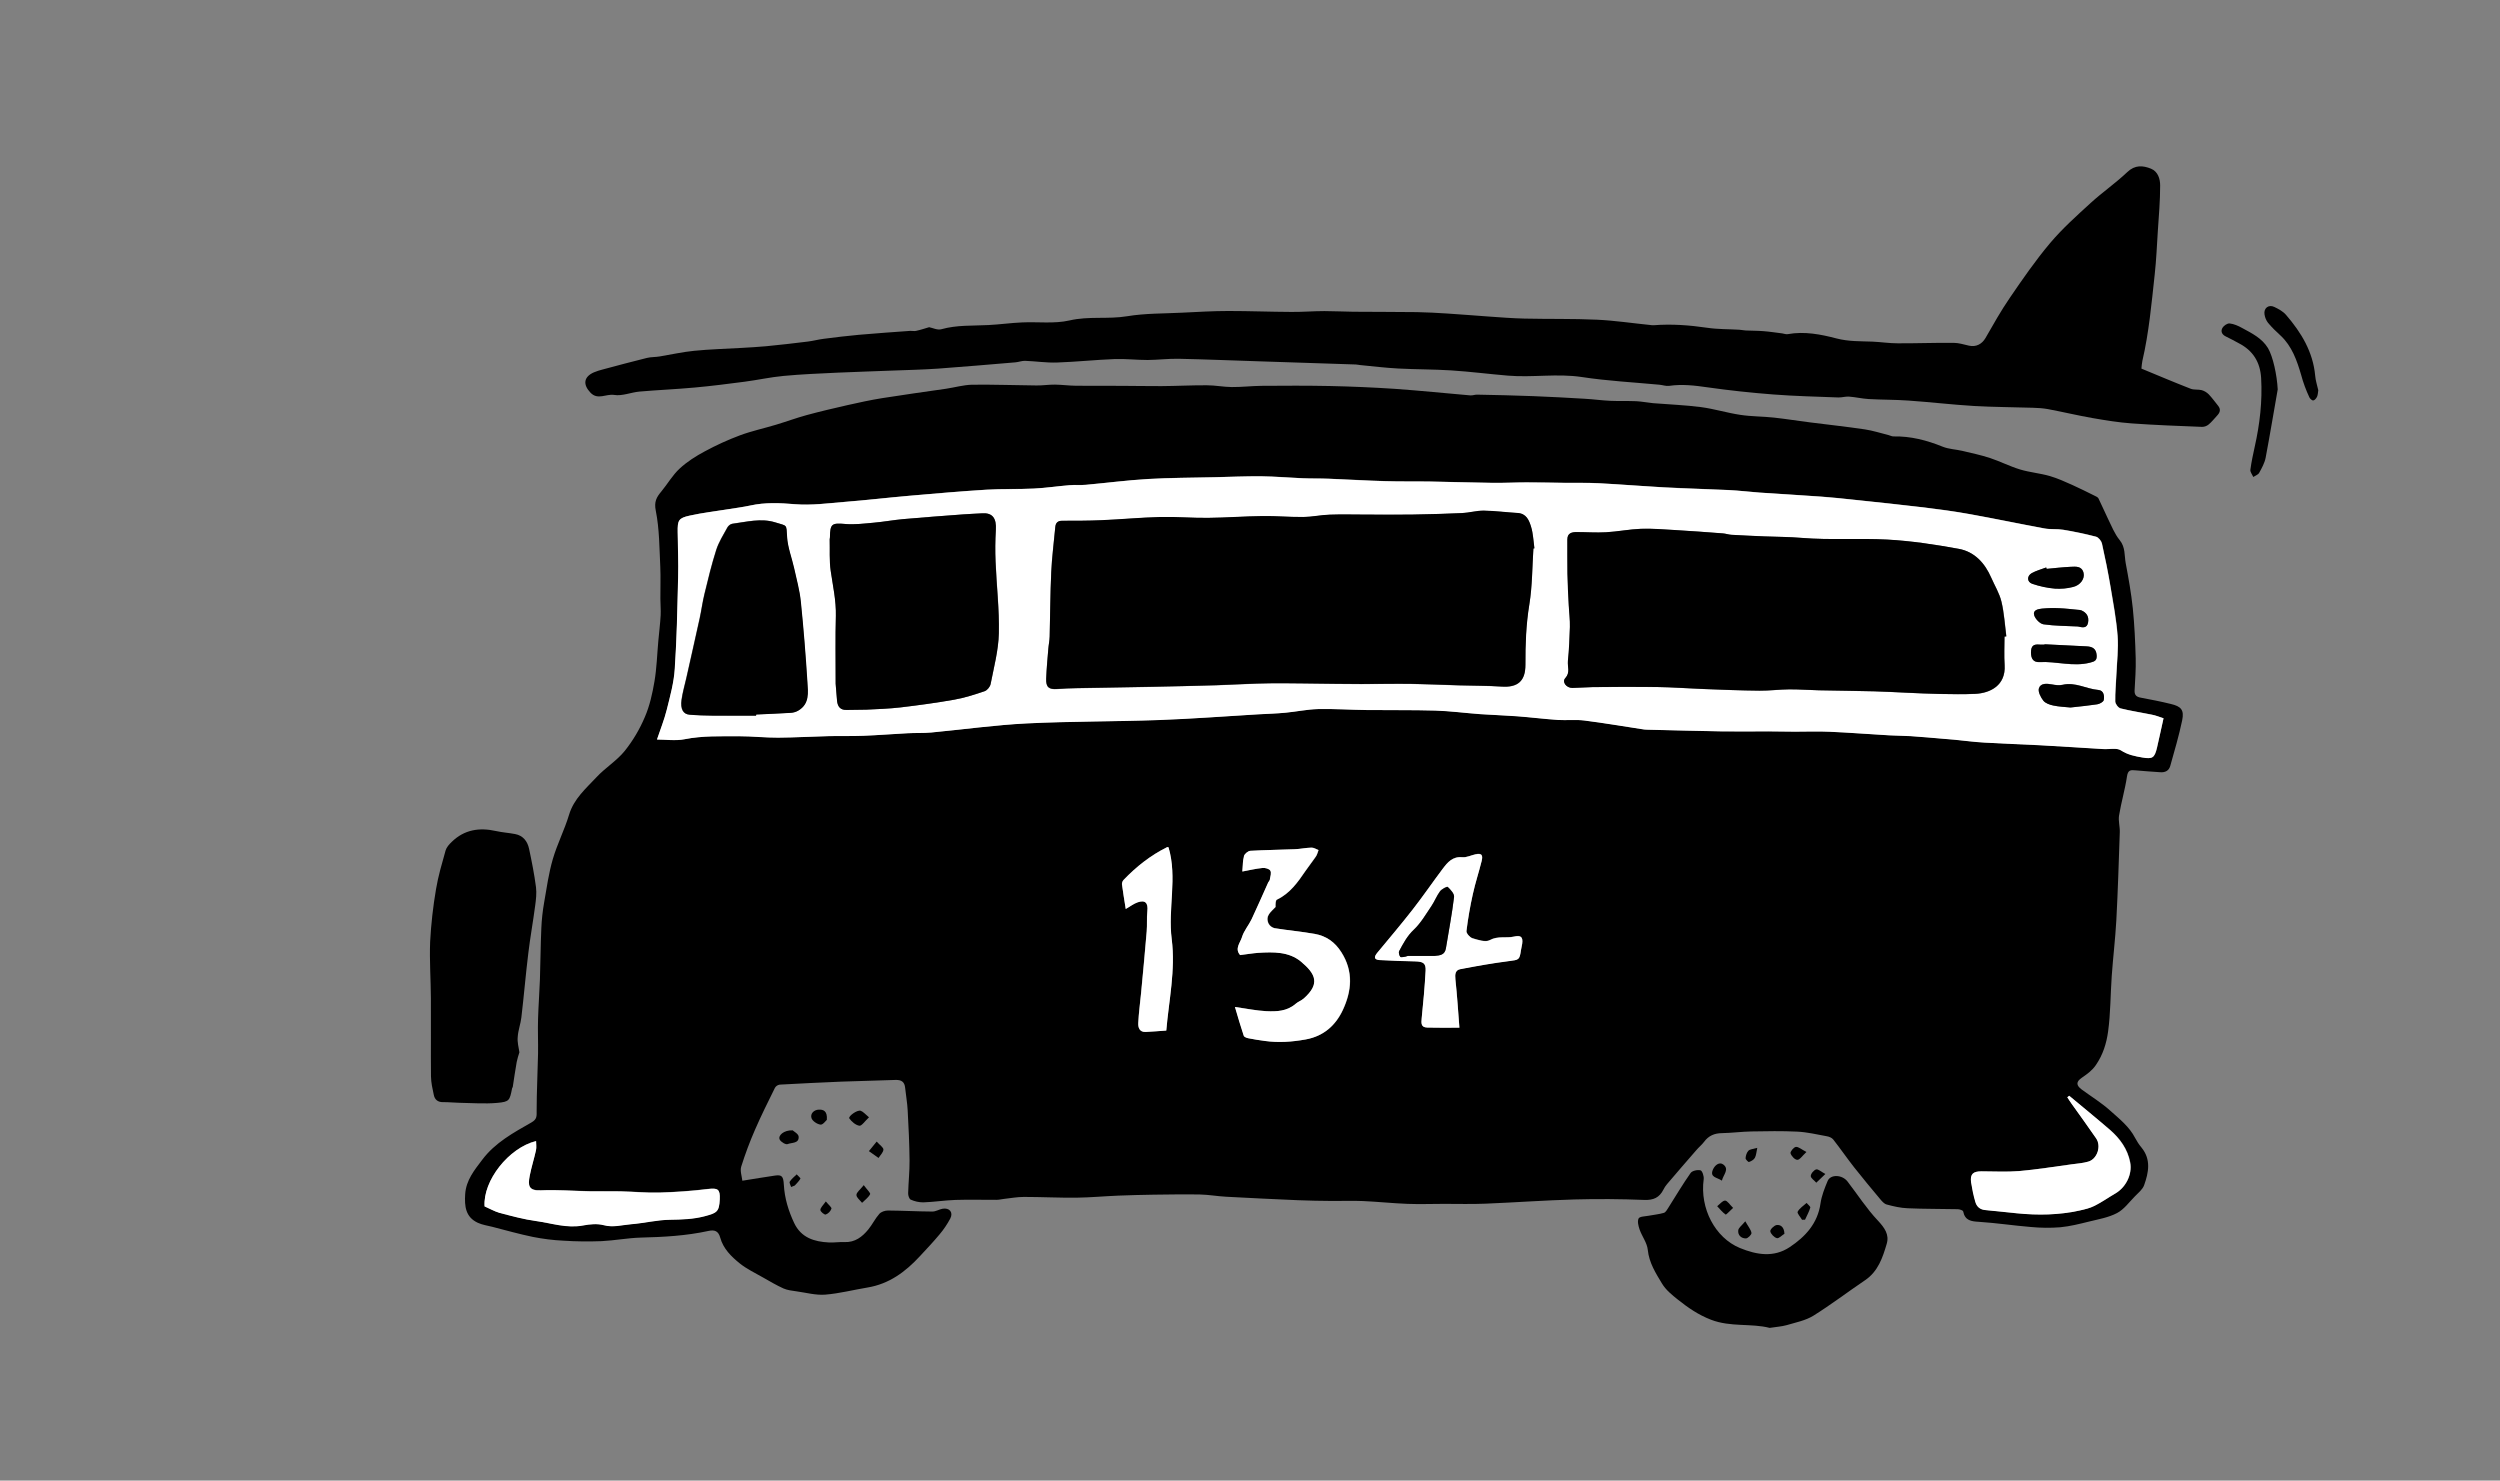 <?xml version="1.0" encoding="utf-8"?>
<!-- Generator: Adobe Illustrator 24.0.3, SVG Export Plug-In . SVG Version: 6.00 Build 0)  -->
<svg version="1.1" id="レイヤー_1" xmlns="http://www.w3.org/2000/svg" xmlns:xlink="http://www.w3.org/1999/xlink" x="0px"
	 y="0px" viewBox="0 0 2668.9 1580.6" style="enable-background:new 0 0 2668.9 1580.6;" xml:space="preserve">
<rect x="0" y="0" width="2668.9" height="1580.6" fill="#808080" stroke="none"/>
<style type="text/css">
	.st0{fill:none;}
	.st1{fill-rule:evenodd;clip-rule:evenodd;}
	.st2{fill-rule:evenodd;clip-rule:evenodd;fill:#FFFFFF;}
</style>
<title>ambe</title>
<path class="st0" d="M0,1580.6V0h2668.9v1580.6H0z M792.5,1260.5c-0.5-5.1-2.6-10.6-1.2-14.9c4.2-13.4,9.1-26.5,14.7-39.3
	c6.5-15.2,14-30,21.3-44.8c1.1-1.9,3.1-3.1,5.2-3.4c22-1.3,44-2.4,65.9-3.2c19.2-0.8,38.4-1,57.6-1.8c6.4-0.3,9.7,2,10.3,8.5
	c0.8,8,2.2,16.1,2.7,24.1c1,17.8,1.8,35.6,2,53.3c0.1,11.7-1.2,23.3-1.5,35c0,2.4,1.2,6.2,2.8,6.9c4.2,1.9,8.8,2.9,13.4,2.9
	c11.5-0.4,22.8-2.2,34.3-2.6c14.6-0.5,29.2,0,43.8-0.1c2.7,0,5.4-0.8,8.1-1c7-0.8,14-2.1,21.1-2.1c18.8,0,37.6,1,56.4,0.8
	c14.9-0.2,29.7-1.6,44.6-2.2c12.4-0.5,24.8-0.8,37.3-1c16.6-0.2,33.1-0.5,49.7-0.2c9.4,0.2,18.7,1.9,28.1,2.4
	c25.5,1.4,51,2.6,76.5,3.7c12.2,0.5,24.4,0.7,36.6,0.8c10.9,0.1,21.8-0.4,32.8,0.1c15.8,0.7,31.6,2.4,47.5,3c13,0.5,26,0.1,39,0
	c14.8,0,29.6,0.4,44.4-0.2c31.6-1.3,63.2-3.6,94.8-4.5c24.8-0.7,49.7-0.5,74.6,0.5c9.9,0.4,16.2-2.5,20.5-11c1-2.1,2.3-4,3.8-5.8
	c10.4-12.1,20.8-24.2,31.3-36.3c2.7-3.1,5.9-5.6,8.3-8.9c4.8-6.6,11-9.2,19.1-9.3c10.5-0.2,21-1.6,31.5-1.8
	c16.3-0.3,32.7-0.7,48.9,0.2c10.5,0.5,21,3,31.4,4.9c2.5,0.5,5.5,1.7,7,3.5c7.6,9.7,14.7,20,22.3,29.7c8.9,11.4,18.2,22.6,27.6,33.7
	c2,2.4,4.5,5.3,7.2,6c7.3,1.9,14.8,3.7,22.3,4c17.8,0.8,35.7,0.6,53.6,1c2,0,5.5,1.2,5.7,2.4c1.9,9.9,8.6,10.6,17.1,11.1
	c18.5,1.2,36.8,4,55.2,5.5c10.4,1,20.9,1.1,31.3,0.3c10.4-1,20.6-3.6,30.8-6.1s20.9-4.3,29.9-9.1c7.4-3.9,12.9-11.6,19-17.8
	c3.6-3.7,8.3-7.4,9.9-12c4.8-13.6,7.6-27.5-2.9-40.2c-2.6-3.1-4.8-6.5-6.7-10.1c-6.2-12.1-16.8-20.4-26.5-29.1
	c-9.4-8.4-20.4-15.1-30.6-22.7c-6-4.4-6.2-8.1,0.1-12.5c5.6-3.9,10.7-7.4,15-13.5c7.7-11.1,11.4-23.4,13.1-35.8
	c2.7-19.6,2.5-39.6,3.9-59.4s3.9-39.5,4.9-59.3c1.7-31.4,2.7-62.9,3.7-94.3c0.2-5.9-1.8-11.9-0.8-17.6c2.4-14,6.4-27.8,8.5-41.9
	c1-6.8,3.8-7,9.1-6.4c8.8,1,17.7,1.3,26.5,2c5.3,0.4,9.2-1.7,10.6-6.8c4.4-16.2,9.3-32.2,12.7-48.6c2.3-11.1-1.1-14.9-12.2-17.5
	c-10.6-2.5-21.3-4.6-32-6.7c-4.4-0.8-6.8-2.7-6.6-7.5c0.6-11.5,1.5-22.9,1.2-34.4c-0.5-17.8-1.2-35.7-3.1-53.5
	c-1.7-16.2-4.6-32.2-7.6-48.3c-1.5-8.2-0.1-16.9-6.4-24.5c-5.5-6.7-8.8-15.3-12.7-23.2c-3.5-7-6.5-14.3-10-21.4
	c-0.7-1.3-2.7-2.2-4.3-2.9c-7.8-3.8-15.4-7.8-23.4-11.3s-15.9-7.3-24.2-9.6c-10.4-3-21.4-3.9-31.7-7c-10.9-3.3-21.2-8.6-32-12.2
	c-9.7-3.2-19.8-5.4-29.8-7.7c-6.9-1.6-14.4-1.8-20.8-4.4c-17-6.9-34.3-11.4-52.8-11c-1.6,0-3.3-1-5-1.4c-8.4-2.1-16.8-4.8-25.3-6.1
	c-19.5-2.9-39.1-5-58.7-7.5c-12.8-1.7-25.6-3.8-38.5-5.1c-11.9-1.3-24-1.1-35.7-2.9c-14.1-2.1-28-6.5-42.1-8.3
	c-17-2.2-34.2-2.8-51.2-4.2c-6-0.5-12-1.8-18-2.1c-9.2-0.4-18.4,0-27.5-0.4s-18.2-1.7-27.4-2.2c-18.3-1.1-36.6-2.1-54.9-2.8
	c-20-0.8-39.9-1.1-59.9-1.6c-2.4,0-4.9,1-7.3,0.8c-26.9-2.3-53.8-5.1-80.8-7c-22.9-1.6-45.9-2.5-68.8-3c-24.4-0.5-48.9-0.4-73.3-0.2
	c-10.6,0.1-21.2,1.3-31.9,1.3c-8.8-0.1-17.7-1.9-26.5-1.9c-16.2-0.1-32.3,0.8-48.5,0.9c-14.4,0.1-28.8-0.2-43.2-0.3
	c-16.1-0.1-32.2,0.1-48.3-0.1c-7.4-0.1-14.7-1.2-22.1-1.2c-6.6-0.1-13.2,1-19.8,0.9c-22.9-0.2-45.7-1.2-68.6-0.8
	c-9.3,0.1-18.6,2.9-27.9,4.3c-22.7,3.4-45.4,6.4-68,10c-12.5,2-24.9,4.7-37.3,7.5c-14.5,3.3-29,6.7-43.4,10.6
	c-11.1,3-21.8,7-32.8,10.3c-12.9,3.9-26.1,6.8-38.7,11.4c-12.8,4.8-25.3,10.5-37.3,17c-9.5,5.1-19,11.1-26.9,18.4
	c-7.6,7-12.9,16.5-19.6,24.5c-5.1,6.1-7.8,10.9-5.9,20.6c3.9,19.5,3.8,39.8,4.8,59.8c0.6,11.4,0.1,22.9,0.1,34.3
	c0,5.8,0.7,11.6,0.3,17.4c-0.5,9.2-1.7,18.3-2.5,27.4c-1.3,14.4-1.7,28.9-4.1,43.1c-2.2,13-5.2,26.2-10.3,38.2
	c-5.5,13-12.7,25.2-21.5,36.2c-8.5,10.5-20.7,17.9-30,27.9c-11.3,12.1-24.2,23.1-29.4,40.2c-4.8,16-12.7,31.1-17.3,47.2
	c-4.4,15.1-6.6,30.9-9.3,46.4c-1.6,9.1-2.6,18.2-3,27.4c-0.8,18.2-0.8,36.4-1.5,54.7c-0.5,14.1-1.6,28.1-2,42.2
	c-0.3,12.4,0.3,24.8,0,37.1c-0.4,20.3-1.5,40.6-1.5,60.9c0,5.7,0.6,9-5.6,12.6c-19.1,10.9-38.7,21.6-52.4,39.7
	c-8.4,11.1-17.4,21.7-18.3,36.8c-0.8,12.8,0.2,24.4,13.5,30.6c4.8,2.2,10.3,3,15.5,4.3c14.4,3.7,28.8,7.8,43.4,10.8
	c10.8,2.1,21.7,3.5,32.6,4c13.5,0.8,27.1,1,40.6,0.5c14-0.6,27.9-3.4,41.9-3.8c24.3-0.6,48.4-2,72.2-7.1c6.5-1.4,10.6-0.1,12.6,7.2
	c3.2,11.8,11.8,20.2,20.9,27.5c7.5,6,16.4,10.2,24.8,15c7.2,4.1,14.3,8.4,21.8,11.7c4.3,1.9,9.3,2.4,14,3.1
	c10.2,1.5,20.5,4.3,30.6,3.5c15-1.2,30-5.2,45-7.7c23.1-3.8,40.6-16.8,56-33.5c7.1-7.7,14.4-15.3,21-23.3
	c4.4-5.2,8.2-10.9,11.4-16.9c3.4-6.6-0.9-11.8-8.3-10.4c-3.7,0.7-7.2,3-10.8,3c-15.8-0.1-31.7-1-47.5-1.1c-3.1,0-7.2,1.4-9.2,3.6
	c-4.5,5.1-7.4,11.5-11.8,16.7c-6.5,7.8-14.1,13.9-25.2,13.4c-5.6-0.2-11.2,0.7-16.8,0.4c-15.7-0.8-29.6-5-37.1-20.8
	c-6.2-13-10.3-26.4-11-40.8c-0.5-8.9-2.1-10.8-9.5-9.8C816.2,1256.6,805.2,1258.5,792.5,1260.5z M991.9,349.3
	c-4.2,1.3-8.8,2.8-13.4,4c-1.9,0.5-4.1-0.1-6.1,0c-18.3,1.4-36.7,2.6-54.9,4.2c-12.6,1.1-25.2,2.7-37.8,4.3
	c-5.6,0.7-11,2.2-16.6,2.9c-14.9,1.8-29.7,3.5-44.6,5c-8.8,0.9-17.7,1.3-26.5,1.8c-16.8,1-33.8,1.4-50.5,3.1
	c-12.3,1.2-24.4,4.1-36.7,6c-4.5,0.7-9.3,0.5-13.7,1.6c-15.8,3.9-31.4,8.2-47.1,12.3c-3.2,0.8-6.4,1.8-9.5,3.1
	c-10.9,4.8-12,12.9-3.6,21.7c7.8,8.2,16.9,1,25.3,2.4s18-2.9,27.1-3.6c19.6-1.7,39.2-2.5,58.8-4.3c17.8-1.6,35.5-3.9,53.2-6.2
	c13.9-1.8,27.7-4.9,41.7-6.2c19.2-1.8,38.6-2.5,57.9-3.5s38.8-1.4,58.2-2.2c16.3-0.6,32.7-1,49-2.1c27.5-1.9,55-4.4,82.5-6.7
	c3.4-0.3,6.8-1.7,10.2-1.6c11.4,0.4,22.7,2.2,34.1,1.8c20.6-0.7,41.1-2.9,61.7-3.7c11.7-0.5,23.4,1,35.1,1c11,0,22-1.5,33-1.3
	c28.6,0.6,57.1,1.8,85.6,2.7c34.5,1.1,69,2.2,103.5,3.4c1.5,0,3,0.5,4.6,0.6c13.6,1.3,27.2,3,40.8,3.7c18.8,1,37.6,0.7,56.4,2
	c20.2,1.3,40.4,4,60.7,5.6c26.3,2.2,52.5-2.6,79,1.5c27.3,4.2,55.1,5.6,82.7,8.2c3.5,0.3,7.2,1.7,10.5,1.2c13.8-2,27.3-0.4,41,1.6
	c23.2,3.4,46.6,5.9,70,7.6c23.2,1.8,46.4,2.3,69.6,3.2c3.8,0.1,7.6-1.2,11.4-0.9c7,0.5,13.9,2.2,20.9,2.6
	c14.1,0.8,28.2,0.6,42.2,1.6c23.4,1.7,46.8,4.4,70.2,5.8c20.9,1.2,41.9,1.2,62.9,1.9c5.3,0.1,10.6,0.5,15.9,1.4
	c16,3,31.8,6.8,47.8,9.6c13.8,2.4,27.8,4.7,41.8,5.7c25,1.8,50.1,2.7,75.1,3.7c2.6,0,5-0.9,7-2.5c3.2-2.7,5.9-6.1,8.8-9.2
	c3.1-3.3,4.7-6.7,1.4-10.8s-6.4-8.4-10-12.2c-2.1-2.1-4.7-3.7-7.5-4.5c-3.8-1-8.2-0.1-11.8-1.5c-17.5-6.8-34.7-14.2-52.6-21.5
	c0.2-2.7,0.5-5.5,1-8.2c7.1-30.4,9.8-61.5,13.2-92.5c1.7-15.2,2.3-30.6,3.3-45.9c1-16.3,2.5-32.6,2.5-48.9c0-6.8-2.2-14.9-9.7-17.9
	c-8.8-3.6-17.1-4.3-25.4,3.6c-12.3,11.7-26.4,21.4-38.9,32.8c-15.1,13.8-30.4,27.5-43.5,43c-15.5,18.4-29.3,38.4-42.9,58.3
	c-9.5,13.8-17.7,28.5-26.1,43.1c-3.7,6.5-10,9.8-17.6,8.1c-5.4-1.2-10.9-3-16.4-3c-19.9-0.1-39.7,0.6-59.6,0.5c-9,0-18-1.5-27-1.8
	c-12.9-0.5-25.5,0-38.4-3.4c-16.8-4.4-34.2-7.7-52-4.6c-1.9,0.3-4-0.6-6-0.8c-6.7-0.9-13.4-1.9-20.2-2.4c-6.2-0.5-12.5-0.4-18.8-0.7
	c-2.3-0.1-4.5-0.6-6.8-0.8c-11.4-0.7-23-0.4-34.3-2.1c-19-2.9-38-4.2-57.2-2.7c-1,0-2-0.1-3.1-0.2c-19.1-2-38.1-4.9-57.2-5.7
	c-25.8-1.2-51.7-0.6-77.6-1.2c-12.8-0.3-25.5-1.3-38.3-2.2c-14.7-1-29.3-2.3-44-3.2c-10.8-0.7-21.7-1.3-32.5-1.5
	c-22.6-0.3-45.3-0.2-67.9-0.4c-10.3-0.1-20.5-0.8-30.8-0.7c-11.7,0-23.4,1-35.1,0.9c-22.5-0.1-45-1.1-67.4-1c-16.5,0-33,1-49.5,1.8
	c-19.6,1-39.4,0.6-58.6,3.8c-20.4,3.4-41-0.3-61.6,4.5c-16.2,3.8-33.7,1.3-50.6,2.1c-11.9,0.5-23.8,2.2-35.7,2.8
	c-16.9,0.9-33.9-0.1-50.6,4.5C1000.9,352.6,995.9,350,991.9,349.3z M554.5,1123.4c-0.7-5.3-2.4-11-2-16.4c0.5-7,3.1-13.9,3.9-20.9
	c2.7-22.8,4.6-45.7,7.4-68.5c2-16.9,5.1-33.7,7.3-50.6c0.9-6.6,1.8-13.4,0.9-19.9c-1.8-13.7-4.5-27.4-7.4-41
	c-1.7-7.9-6.3-14-14.9-15.7c-6.7-1.3-13.6-1.7-20.3-3.2c-17.8-4-34-1.6-47.4,11.6c-2.6,2.6-5.5,5.7-6.5,9.1
	c-3.9,13.6-8,27.3-10.2,41.2c-3.2,18.6-5.3,37.3-6.3,56.2c-0.9,20.1,0.6,40.4,0.8,60.6c0.1,27.8-0.2,55.6,0.1,83.3
	c0.1,6.6,1.6,13.2,3,19.7c1.1,5,4.3,7.8,9.9,7.7c5.8-0.1,11.7,0.6,17.5,0.7c13.5,0.2,27,1.3,40.3,0.1c13.2-1.2,13.4-2.5,15.9-15.6
	c0.1-0.5,0.6-0.9,0.7-1.4c1.4-8.9,2.6-17.8,4.2-26.6C552.3,1130.2,553.3,1126.8,554.5,1123.4z M1889.2,1417.6
	c7-1.1,12.7-1.4,18.2-2.9c9.7-2.8,20.2-4.9,28.6-10.1c19-11.7,36.8-25.3,55.2-37.9c13.9-9.4,18.7-24.2,23.1-38.9
	c2.9-9.8-2.3-17.1-9.5-24.8c-12-12.7-21.6-27.6-32.3-41.6c-5.7-7.5-18.2-8-21.3-0.6c-3.2,7.7-6.4,15.7-7.6,23.9
	c-3.1,21.4-16.3,35.7-32.9,46.7c-17,11.3-35.2,8.3-53.2,0.9c-26.5-10.9-42.9-42.2-38.6-73.5c0.4-3.1-1.5-9-3.4-9.4
	c-3.2-0.8-8.9,0.5-10.6,2.9c-8.4,12-15.9,24.7-23.8,37.1c-1.3,2-2.7,4.8-4.7,5.4c-5.3,1.5-10.9,2-16.4,3.1
	c-3.7,0.7-9.5,0.7-10.6,2.9c-1.5,3.1-0.2,8.1,1.1,11.9c2.6,7.4,8,14.2,8.7,21.6c1.4,13.9,8.5,24.9,15.2,36
	c4,6.7,10.6,12.1,16.9,17.1c10.8,8.6,21.9,16.3,35.4,21.5C1847.6,1417,1869.4,1412.5,1889.2,1417.6L1889.2,1417.6z M2431.5,415.7
	c-0.8-15.3-4.9-34.9-10.5-44.1c-6.4-10.7-17.2-15.8-27.5-21.4c-4.2-2.3-8.8-4.3-13.4-4.9c-2.4-0.3-6.3,2.3-7.7,4.7
	c-2.2,3.8-0.5,7.2,3.8,9.3c4.6,2.2,9.1,4.8,13.6,7.1c15.2,7.8,22.9,20.2,23.9,37.2c1.4,24.7-1.4,49-6.8,73
	c-1.9,8.2-3.6,16.5-4.7,24.8c-0.3,2.4,2,5.1,3.1,7.7c2.2-1.4,5.2-2.4,6.3-4.4c2.8-5.1,5.8-10.5,6.9-16.1
	C2423.3,464.4,2427.3,440,2431.5,415.7L2431.5,415.7z M2474.9,416.6c-1.1-5.1-2.9-10.2-3.4-15.4c-2.3-25.5-14.9-46.1-31-64.8
	c-3.2-3.7-8.1-6.4-12.6-8.6c-6.1-3-11.6,1.3-10.5,8c0.5,3.3,1.8,6.4,3.8,9c4.1,4.8,8.6,9.3,13.3,13.5c12.3,11.4,17.6,27,22,42
	c2.2,8.2,5.2,16.2,8.8,24c0.8,1.5,3,3.5,4.2,3.3c1.5-0.2,3.2-2.3,4-4C2474.5,421.5,2474.5,419.1,2474.9,416.6L2474.9,416.6z
	 M846.2,1206.7c-9.4-0.4-16.2,5.7-13.6,10.1c1.4,2.5,6.4,5.4,8.3,4.6c4.3-1.8,12.3-0.5,11.8-8
	C852.3,1210.5,847.4,1207.9,846.2,1206.7z M882.7,1195.5c0.9-9.8-4.1-11-8.5-10.9c-5.1,0.1-9.4,4.2-7.9,9c1,3.2,6.1,6.6,9.7,7
	C878.5,1200.9,881.6,1196.4,882.7,1195.5z M927.7,1192.8c-4-3.3-6.2-6.1-9-7.1c-3.8-1.2-13.6,6.1-12.1,8.2c2.5,3.6,6.8,7.2,10.8,7.8
	C920,1202.2,923.3,1196.9,927.7,1192.8L927.7,1192.8z M1838.2,1260.4c1.8-6.6,8.4-12.2,1.4-17.3c-4.1-3-8.9,0.8-10.9,5.4
	C1824.9,1257.1,1833.1,1256.8,1838.2,1260.4L1838.2,1260.4z M922.2,1265.2c-3.9,5-7.8,7.8-7.8,10.5s3.8,5.6,6,8.4
	c3-3,6.7-5.6,8.6-9.2C929.6,1273.7,925.7,1270.1,922.2,1265.2L922.2,1265.2z M935.9,1218.7l-8.3,10.1l10.3,7.3
	c1.9-3,5.1-5.8,5.2-8.9C943.2,1225,939.3,1222.6,935.9,1218.7L935.9,1218.7z M1905,1317.1c-0.3-7.5-4.3-9.8-8.3-9.3
	c-2.7,0.3-7.1,4.7-6.8,6.7c0.4,2.9,4,6.5,7,7.3C1899,1322.4,1902.2,1318.8,1905,1317.1z M1923.8,1302.2l3.2-0.1
	c2-4.3,4.3-8.4,5.6-12.9c0.3-1.2-2.6-3.3-4-5c-3.3,3-7.5,5.6-9.5,9.4C1918.3,1295.2,1922.1,1299.2,1923.8,1302.2L1923.8,1302.2z
	 M1863.2,1303.8c-3.7,4.6-7,6.8-7.4,9.5c-0.8,5.3,3.1,8.8,8.1,8.8c2.1,0,6.2-4.2,6-5.9C1869.2,1312.6,1866.3,1309.3,1863.2,1303.8
	L1863.2,1303.8z M1850.2,1289.5c-3.7-3.5-6.2-7.8-8.6-7.8c-2.8,0-5.6,3.8-8.4,6c2.9,3.1,5.6,6.5,9,8.9
	C1842.8,1297,1846.5,1292.7,1850.2,1289.5L1850.2,1289.5z M1928.5,1229.8c-5.3-2.7-8.5-5.7-11.2-5.4c-2.3,0.3-6.2,5.1-5.7,6.8
	c0.9,3,4.6,7,7.2,7S1923.9,1233.9,1928.5,1229.8L1928.5,1229.8z M1948.7,1253.3c-4.4-2.3-7.6-5.4-9.7-4.8c-2.6,0.7-5.8,4.6-5.8,7.1
	c0,2.3,3.8,4.7,5.9,7.1L1948.7,1253.3z M1876,1225.3c-4.5,1.3-7.8,1.4-9.5,3.1c-1.9,1.8-2.8,5.1-3,7.9c-0.1,1.4,2.9,4.4,3.6,4.1
	c2.4-0.8,5.2-2.3,6.3-4.4C1874.8,1233.3,1875,1229.8,1876,1225.3L1876,1225.3z M881.6,1282.5c-2.9,4.3-5.8,6.7-5.8,9.1
	c0,1.7,4.3,5.3,5.7,4.9c2.8-1.1,5.1-3.4,6.1-6.2C888,1289,884.7,1286.4,881.6,1282.5L881.6,1282.5z M844.6,1267.2l4-1.7
	c2.1-2.4,4.5-4.6,6-7.3c0.3-0.6-2.6-3-4-4.6c-2.5,2.6-5.5,4.9-7.4,7.8C842.4,1262.6,844,1265.2,844.6,1267.2L844.6,1267.2z"/>
<path class="st1" d="M792.5,1260.5c12.7-2,23.7-3.9,34.8-5.5c7.4-1.1,9,0.8,9.5,9.8c0.8,14.4,4.9,27.8,11,40.8
	c7.5,15.8,21.4,20,37.1,20.8c5.6,0.3,11.2-0.7,16.8-0.4c11.1,0.4,18.8-5.6,25.2-13.4c4.3-5.2,7.3-11.6,11.8-16.7
	c1.9-2.2,6-3.6,9.2-3.6c15.8,0.1,31.7,1,47.5,1.1c3.6,0,7.1-2.3,10.8-3c7.4-1.3,11.7,3.8,8.3,10.4c-3.2,6-7,11.7-11.4,16.9
	c-6.7,8.1-13.9,15.6-21,23.3c-15.4,16.7-32.9,29.7-56,33.5c-15.1,2.5-30,6.4-45.1,7.6c-10,0.8-20.4-2.1-30.6-3.5
	c-4.7-0.7-9.7-1.2-14-3.1c-7.5-3.4-14.6-7.6-21.8-11.7c-8.4-4.8-17.3-9-24.8-15c-9.1-7.3-17.7-15.8-20.9-27.5
	c-2-7.3-6.1-8.6-12.6-7.2c-23.8,5.2-47.9,6.5-72.2,7.1c-14,0.4-27.9,3.1-41.9,3.8c-13.5,0.5-27.1,0.4-40.6-0.5
	c-11-0.5-21.9-1.9-32.6-4c-14.6-3-29-7.1-43.4-10.8c-5.2-1.3-10.7-2.1-15.5-4.3c-13.2-6.1-14.3-17.7-13.5-30.6
	c1-15,9.9-25.7,18.3-36.8c13.7-18.2,33.3-28.8,52.4-39.7c6.2-3.5,5.6-6.9,5.6-12.6c0-20.3,1.1-40.6,1.5-60.9
	c0.2-12.4-0.4-24.8,0-37.1c0.4-14.1,1.5-28.1,2-42.2c0.6-18.2,0.7-36.5,1.5-54.7c0.4-9.2,1.4-18.3,3-27.4
	c2.7-15.6,4.9-31.3,9.3-46.4c4.7-16,12.5-31.2,17.3-47.2c5.2-17.2,18.1-28.1,29.4-40.2c9.3-10,21.5-17.4,30-27.9
	c8.8-11,16-23.2,21.5-36.2c5.2-12,8.1-25.2,10.3-38.2c2.4-14.2,2.8-28.8,4.1-43.1c0.8-9.1,2-18.3,2.5-27.4
	c0.3-5.8-0.3-11.6-0.3-17.4c-0.1-11.4,0.4-22.9-0.1-34.3c-1-20-0.9-40.3-4.8-59.8c-2-9.7,0.8-14.5,5.9-20.6
	c6.7-8.1,12-17.5,19.6-24.5c7.9-7.3,17.3-13.3,26.9-18.4c12-6.5,24.5-12.2,37.3-17c12.6-4.7,25.8-7.5,38.7-11.4
	c11-3.3,21.8-7.3,32.8-10.3c14.4-3.9,28.9-7.3,43.4-10.6c12.4-2.8,24.8-5.5,37.3-7.5c22.6-3.6,45.3-6.7,68-10
	c9.3-1.4,18.6-4.1,27.9-4.3c22.8-0.3,45.7,0.6,68.6,0.8c6.6,0.1,13.2-1,19.8-0.9c7.4,0.1,14.7,1.1,22.1,1.2
	c16.1,0.2,32.2,0,48.3,0.1c14.4,0,28.8,0.4,43.2,0.3c16.2-0.1,32.3-1,48.5-0.9c8.8,0,17.7,1.8,26.5,1.9c10.6,0.1,21.2-1.2,31.9-1.3
	c24.4-0.2,48.9-0.3,73.3,0.2c22.9,0.5,45.9,1.5,68.8,3c27,1.9,53.8,4.7,80.8,7c2.4,0.2,4.9-0.9,7.3-0.8c20,0.4,39.9,0.8,59.9,1.6
	c18.3,0.7,36.6,1.7,54.9,2.8c9.2,0.5,18.3,1.8,27.4,2.2s18.4,0,27.5,0.4c6,0.3,12,1.5,18,2.1c17.1,1.4,34.3,2,51.2,4.2
	c14.2,1.9,28,6.2,42.1,8.3c11.8,1.8,23.9,1.6,35.7,2.9c12.9,1.4,25.7,3.5,38.5,5.1c19.6,2.5,39.2,4.6,58.7,7.5
	c8.6,1.3,16.9,4,25.3,6.1c1.7,0.4,3.3,1.4,5,1.4c18.5-0.4,35.8,4.1,52.8,11c6.5,2.6,13.9,2.8,20.8,4.4c10,2.4,20.1,4.5,29.8,7.7
	c10.8,3.6,21.1,8.9,32,12.2c10.3,3.1,21.3,4,31.7,7c8.3,2.4,16.3,6.1,24.2,9.6s15.6,7.5,23.4,11.3c1.6,0.8,3.6,1.6,4.3,2.9
	c3.5,7,6.5,14.3,10,21.4c3.9,7.9,7.2,16.5,12.7,23.2c6.2,7.6,4.9,16.3,6.4,24.5c3,16,5.9,32.1,7.6,48.3c1.8,17.8,2.6,35.6,3.1,53.5
	c0.3,11.4-0.6,22.9-1.2,34.4c-0.2,4.8,2.1,6.7,6.6,7.5c10.7,2,21.4,4.1,32,6.7c11.1,2.6,14.5,6.4,12.2,17.5
	c-3.4,16.4-8.2,32.5-12.7,48.6c-1.4,5.1-5.3,7.2-10.6,6.8c-8.8-0.7-17.7-1.1-26.5-2c-5.3-0.6-8.1-0.3-9.1,6.4
	c-2.1,14.1-6.2,27.8-8.5,41.9c-0.9,5.7,1,11.7,0.8,17.6c-1.1,31.4-2,62.9-3.7,94.3c-1.1,19.8-3.5,39.5-4.9,59.3
	c-1.4,19.8-1.2,39.8-3.9,59.4c-1.7,12.4-5.4,24.7-13.1,35.8c-4.2,6.1-9.4,9.6-15,13.5c-6.2,4.3-6.1,8-0.1,12.5
	c10.2,7.5,21.2,14.2,30.6,22.7c9.7,8.7,20.3,17,26.5,29.1c1.9,3.6,4.1,7,6.7,10.1c10.5,12.8,7.7,26.7,2.9,40.2
	c-1.6,4.6-6.3,8.3-9.9,12c-6.1,6.2-11.6,13.9-19,17.8c-9.1,4.8-19.8,6.6-29.9,9.1s-20.4,5.1-30.8,6.1c-10.4,0.8-20.9,0.7-31.3-0.3
	c-18.4-1.5-36.8-4.3-55.2-5.5c-8.4-0.5-15.1-1.2-17.1-11.1c-0.2-1.2-3.7-2.3-5.7-2.4c-17.9-0.4-35.7-0.2-53.6-1
	c-7.5-0.3-15-2-22.3-4c-2.8-0.7-5.2-3.6-7.2-6c-9.3-11.1-18.6-22.3-27.6-33.7c-7.6-9.7-14.7-20-22.3-29.7c-1.5-1.9-4.5-3.1-7-3.5
	c-10.4-1.9-20.9-4.4-31.4-4.9c-16.3-0.8-32.6-0.5-48.9-0.2c-10.5,0.2-21,1.6-31.5,1.8c-8.1,0.1-14.3,2.8-19.1,9.3
	c-2.4,3.2-5.7,5.8-8.3,8.9c-10.5,12-20.9,24.1-31.3,36.3c-1.5,1.8-2.8,3.7-3.8,5.8c-4.3,8.5-10.6,11.4-20.5,11
	c-24.8-1-49.7-1.2-74.6-0.5c-31.6,0.9-63.2,3.2-94.8,4.5c-14.8,0.6-29.6,0.2-44.4,0.2c-13,0-26,0.5-39,0c-15.8-0.6-31.7-2.3-47.5-3
	c-10.9-0.5-21.8,0-32.8-0.1c-12.2-0.1-24.4-0.3-36.6-0.8c-25.5-1.1-51-2.3-76.5-3.7c-9.4-0.5-18.7-2.2-28.1-2.4
	c-16.6-0.3-33.1,0-49.7,0.2c-12.4,0.2-24.9,0.5-37.3,1c-14.9,0.6-29.7,2-44.6,2.2c-18.8,0.2-37.6-0.8-56.4-0.8c-7,0-14,1.3-21.1,2.1
	c-2.7,0.3-5.4,1-8.1,1c-14.6,0.1-29.2-0.4-43.8,0.1c-11.5,0.4-22.8,2.2-34.3,2.6c-4.6,0-9.2-1-13.4-2.9c-1.7-0.7-2.9-4.6-2.8-6.9
	c0.3-11.7,1.6-23.3,1.5-35c-0.2-17.8-1-35.6-2-53.3c-0.4-8.1-1.9-16.1-2.7-24.1c-0.6-6.4-3.9-8.7-10.3-8.5
	c-19.2,0.8-38.4,1-57.6,1.8c-22,0.9-44,2-65.9,3.2c-2.2,0.3-4.1,1.5-5.2,3.4c-7.3,14.8-14.7,29.6-21.3,44.8
	c-5.6,12.8-10.5,26-14.7,39.3C789.9,1250,791.9,1255.4,792.5,1260.5z M2309.7,766.8c-4.7-1.5-8.6-3.2-12.8-4
	c-10.9-2.3-22-3.8-32.9-6.6c-2.5-0.6-5.7-4.8-5.7-7.4c-0.2-9.5,0.8-19,1.2-28.5c0.6-13.9,2.3-27.8,1.3-41.6
	c-1.3-17.6-4.6-35.1-7.6-52.6c-2.6-15.4-5.7-30.7-9.1-45.9c-0.6-2.9-3.7-6.6-6.3-7.3c-11.5-3-23.2-5.5-35-7.4
	c-6.6-1.1-13.4-0.2-20-1.4c-26.6-4.9-53.2-10.5-79.8-15.3c-16.1-2.9-32.3-5.1-48.6-7.1c-24.6-3-49.1-5.5-73.7-8.1
	c-12.2-1.3-24.4-2.7-36.6-3.5c-21.8-1.6-43.7-2.8-65.5-4.3c-10.9-0.8-21.8-2.1-32.8-2.7c-23.2-1.1-46.3-1.7-69.5-2.9
	s-46.3-3.2-69.5-4.4c-11.8-0.6-23.7-0.3-35.5-0.4c-13.9-0.2-27.8-0.5-41.6-0.5c-12.2,0-24.4,0.7-36.6,0.5c-22-0.3-43.9-1-65.9-1.4
	c-15.8-0.2-31.7,0.1-47.6-0.4c-20.3-0.6-40.6-1.9-60.9-2.6c-9.2-0.4-18.5-0.1-27.7-0.5c-14.8-0.6-29.6-2-44.4-2.1
	c-16.6-0.2-33.2,0.6-49.8,1c-23.7,0.5-47.5,0.5-71.2,1.9c-22.1,1.3-44.2,4.2-66.3,6.2c-5.7,0.5-11.6-0.1-17.3,0.4
	c-12.7,1.1-25.4,3-38.2,3.6c-16.8,0.8-33.7,0.1-50.5,1.2c-27.5,1.7-55,4.1-82.5,6.5c-22.9,2-45.7,4.7-68.6,6.5
	c-17.7,1.4-35.7,3.9-53.3,2.5c-16.2-1.3-31.9-2.1-47.8,1.4c-7.5,1.6-15.1,2.6-22.6,3.8c-14.1,2.3-28.3,3.9-42.2,7
	c-11.9,2.7-12.9,5.1-12.7,17.7c0.3,16.1,0.9,32.2,0.5,48.3c-0.8,32.5-1.4,65.1-3.6,97.5c-1,14.6-5,29.1-8.5,43.5
	c-2.7,10.9-7,21.5-10.5,32c9.2,0,19.7,1.6,29.4-0.3c19.4-3.8,38.8-3,58.3-3.2c13.9-0.1,27.8,1.5,41.7,1.5
	c17.8-0.1,35.6-1.2,53.5-1.6c12.5-0.3,25,0.1,37.5-0.4c15.7-0.6,31.4-1.9,47.1-2.7c8.5-0.4,17,0,25.4-0.8c34-3.2,67.9-8,101.9-9.7
	c47-2.3,94.1-1.9,141.1-3.6c35.3-1.3,70.7-4,106-6.1c9.6-0.6,19.3-0.8,28.9-1.7c11.7-1.1,23.2-3.6,34.9-3.9
	c17.2-0.4,34.5,0.8,51.7,1c24.5,0.3,49-0.2,73.5,0.6c16,0.5,31.9,2.7,47.8,3.8c13.3,1,26.6,1.3,39.8,2.3c14.4,1.1,28.9,2.9,43.3,3.9
	c9.4,0.6,18.9-0.5,28.2,0.6c21.3,2.7,42.6,6.3,63.9,9.6c1.3,0.2,2.6,0.2,3.8,0.2c26.2,0.6,52.4,1.4,78.7,1.8c16.7,0.3,33.4,0,50.2,0
	c9.4,0,18.8,0.2,28.3,0.3c12.4,0,24.8-0.4,37.1,0.1c21.1,1,42.1,2.6,63.2,3.8c7.8,0.5,15.6,0.3,23.4,0.9c12,0.8,23.9,1.9,35.8,2.9
	c3.6,0.3,7.1,0.6,10.7,0.9c10.8,1,21.6,2.5,32.4,3.1c19.6,1.2,39.1,1.7,58.7,2.8c22.7,1.2,45.3,2.7,68,4.1
	c6.3,0.4,14.1-1.6,18.7,1.4c7.3,4.8,14.9,6.2,22.9,7.6c10.7,1.8,12.9,0.5,15.5-10.2C2305,788.4,2307.1,778.2,2309.7,766.8z
	 M1323.9,1019.6c6.8-0.8,13.3-1.9,19.8-2.4c15.9-1,32.5-1.3,45.3,9.3c15.8,13.2,20.8,23.7,3.1,39.4c-2.6,2.3-6.2,3.5-8.8,5.8
	c-9.1,8-20.2,8.3-31.1,7.8c-10.6-0.5-21.1-2.8-33.6-4.5c3.4,11.4,6.2,21.1,9.4,30.7c0.4,1.3,3.1,2.3,4.9,2.7
	c5.9,1.2,11.8,2.1,17.8,2.9c14.5,2,28.7,1,43.2-1.6c19.4-3.5,32.3-15.2,39.9-31.6c9.3-20.1,11.4-41-1.6-61.5
	c-7-11-16.3-17.4-28.4-19.6c-14.2-2.5-28.7-3.8-43-6.1c-2.8-0.7-5.1-2.5-6.4-5c-3.8-8.6,3.1-12.7,7.5-17.6c0-2.8-0.1-7.1,1.5-7.9
	c14-6.7,22.3-18.7,30.6-30.8c3.6-5.2,7.6-10.1,11.1-15.4c1.3-2,1.8-4.5,2.7-6.7c-2.5-0.9-5-2.7-7.5-2.6c-6,0.2-12,1.5-18,1.7
	c-15.8,0.7-31.6,0.8-47.3,1.7c-2.4,0.2-6.1,3.1-6.7,5.5c-1.4,5.3-1.3,11-1.8,16.6c7.4-1.4,14.4-3.1,21.6-3.8c2.8-0.3,7.2,1,8.3,2.9
	c1.3,2.3,0,6.2-0.5,9.4c-0.2,1.1-1.3,2.1-1.8,3.2c-5.9,13.1-11.5,26.2-17.7,39.2c-3.1,6.6-8.3,12.4-10.3,19.2
	C1324.1,1006.4,1317.8,1012.7,1323.9,1019.6z M517.3,1287.9c5.6,2.4,10.5,5.3,15.8,6.7c13,3.4,26.1,7,39.3,8.8
	c16.6,2.3,32.8,8,50.1,4.7c7.1-1.4,15.1-2.1,22-0.3c10.1,2.7,19.5-0.2,29.1-1c13.9-1.1,27.7-4.6,41.6-4.8
	c12.5-0.2,24.6-0.5,36.9-3.7c13.5-3.5,15.7-4.9,16.3-18.1c0.5-10.9-2.1-12.2-12.7-11c-17.1,2.1-34.4,3.3-51.7,3.8
	c-13.6,0.4-27.2-1-40.9-1.3c-11.1-0.2-22.1,0.1-33.2-0.1c-17.4-0.3-34.9-1.8-52.3-1c-13.7,0.6-14.1-5.3-12.1-15.5
	c1.7-9.2,4.7-18.1,6.7-27.3c0.7-3.1,0.1-6.4,0.1-9.8C543.1,1225.3,515.5,1260.4,517.3,1287.9z M1558,1097.1
	c-1.3-16.8-2.4-34.3-4.2-51.8c-0.5-5.2-0.1-9.8,5.2-10.8c17.2-3.3,34.4-6.4,51.8-8.6c10.8-1.4,11.4-1.1,13-11.7
	c0.3-2.3,1-4.5,1.3-6.8c1-7.2-1.4-9.4-8.6-7.7c-8.5,2-17.3-1-26,3.8c-4.5,2.5-12.5-0.2-18.5-2c-2.8-0.8-6.7-5.3-6.4-7.7
	c1.6-13.2,3.9-26.4,6.8-39.4c2.6-11.9,6.4-23.5,9.4-35.3c1.7-6.8-0.2-8.6-6.6-7.2c-4.7,1.1-9.5,3.6-14,3.1c-10.5-1-15.8,5.5-21,12.4
	c-10.9,14.5-21.2,29.5-32.3,43.8c-12.1,15.5-24.9,30.6-37.5,45.8c-3.8,4.6-3.5,7.5,2.9,7.8c12.6,0.7,25.2,1.2,37.8,1.4
	c8.2,0.2,11.3,1.9,10.9,9.9c-0.9,17-2.4,34-4.2,50.9c-0.5,5.2-0.8,9.7,5.8,9.8C1534.5,1097.3,1545.6,1097.1,1558,1097.1z
	 M2209,1169.8l-1.8,1.5c1.5,2.3,2.9,4.6,4.5,6.8c8.8,12.4,17.7,24.6,26.3,37.1c5.7,8.3,1.1,22-8.3,24.8c-5.7,1.7-11.8,2.1-17.7,2.9
	c-18.7,2.5-37.4,5.6-56.1,7.2c-13.4,1.2-26.9,0.3-40.3,0.3c-9,0-12.2,2.9-11.1,11.6c1,7,2.5,14,4.5,20.9c1.3,5.1,4.8,8.3,10.3,8.8
	c11.4,1.2,22.8,2.3,34.2,3.5c22.4,2.3,44.8,1.9,66.9-3c5.4-1.2,11-2.5,15.9-5c7.7-3.9,14.7-8.9,22.2-13.2
	c11.1-6.5,18.1-20.3,15.8-33c-2.7-14.3-10.9-25.6-21.6-34.9C2238.2,1193.8,2223.5,1181.9,2209,1169.8z M1201.8,970.4
	c5-2.9,8.5-5.7,12.4-7.1c8.3-3,11.6,0.5,10.6,9.4c-0.8,7.1-0.1,14.4-0.7,21.5c-1.8,22-4,44-6,65.9c-1,10.6-2.5,21.2-3,31.8
	c-0.2,4.7,1.1,9.9,7.7,9.7c7.3-0.3,14.5-1,22.2-1.5c2.8-32,10-64.4,5.8-97.5c-4.2-32.6,6.2-65.6-3.4-98c-0.5-0.1-1.1-0.4-1.5-0.2
	c-17.7,8.7-32.9,20.8-46.5,35c-1.2,1.3-1.8,2.9-1.7,4.7C1198.9,952.6,1200.3,961.1,1201.8,970.4z"/>
<path class="st1" d="M991.9,349.3c4,0.8,8.9,3.3,12.9,2.2c16.7-4.7,33.7-3.6,50.6-4.5c11.9-0.6,23.8-2.3,35.7-2.8
	c16.9-0.8,34.4,1.6,50.6-2.1c20.6-4.8,41.1-1.1,61.6-4.5c19.2-3.2,39-2.8,58.6-3.8c16.5-0.8,33-1.8,49.5-1.8c22.5,0,45,0.9,67.4,1
	c11.7,0.1,23.4-0.9,35.1-0.9c10.3,0,20.5,0.6,30.8,0.7c22.6,0.2,45.3,0.1,67.9,0.4c10.8,0.2,21.7,0.8,32.5,1.5
	c14.7,0.9,29.3,2.2,44,3.2c12.8,0.9,25.5,1.9,38.3,2.2c25.8,0.6,51.8,0,77.6,1.2c19.1,0.9,38.2,3.8,57.2,5.7c1,0.2,2,0.2,3.1,0.2
	c19.2-1.5,38.1-0.1,57.2,2.7c11.3,1.7,22.8,1.4,34.3,2.1c2.3,0.1,4.5,0.7,6.8,0.8c6.2,0.3,12.5,0.2,18.8,0.7
	c6.8,0.5,13.5,1.6,20.2,2.4c2,0.3,4.2,1.2,6,0.8c17.7-3.2,35.2,0.2,52,4.6c13,3.4,25.6,2.9,38.4,3.4c9,0.4,18,1.8,27,1.8
	c19.9,0.1,39.7-0.7,59.6-0.5c5.5,0,11,1.8,16.4,3c7.5,1.7,13.8-1.6,17.6-8.1c8.4-14.6,16.6-29.3,26.1-43.1
	c13.6-19.9,27.4-39.9,42.9-58.3c13.1-15.5,28.5-29.3,43.5-43c12.5-11.4,26.6-21.1,38.9-32.8c8.3-7.9,16.7-7.1,25.4-3.6
	c7.5,3.1,9.7,11.1,9.7,17.9c0,16.3-1.4,32.6-2.5,48.9c-1,15.3-1.6,30.7-3.3,45.9c-3.4,31-6.1,62-13.2,92.5c-0.5,2.7-0.8,5.5-1,8.2
	c17.9,7.4,35.1,14.7,52.6,21.5c3.6,1.4,8,0.5,11.8,1.5c2.8,0.8,5.4,2.4,7.5,4.5c3.6,3.8,6.7,8.1,10,12.2s1.8,7.5-1.4,10.8
	c-2.9,3.1-5.5,6.5-8.8,9.2c-2,1.6-4.4,2.5-7,2.5c-25-1-50.1-1.9-75.1-3.7c-14-1-27.9-3.3-41.8-5.7c-16-2.8-31.8-6.6-47.8-9.6
	c-5.3-0.9-10.6-1.3-15.9-1.4c-21-0.7-42-0.7-62.9-1.9c-23.4-1.4-46.8-4.2-70.2-5.8c-14-1-28.2-0.8-42.2-1.6
	c-7-0.4-13.9-2.1-20.9-2.6c-3.7-0.3-7.6,1-11.4,0.9c-23.2-0.9-46.5-1.4-69.6-3.2c-23.4-1.8-46.8-4.3-70-7.6c-13.7-2-27.2-3.6-41-1.6
	c-3.4,0.5-7-0.9-10.5-1.2c-27.6-2.6-55.3-4-82.7-8.2c-26.4-4-52.7,0.7-79-1.5c-20.2-1.7-40.4-4.3-60.7-5.6c-18.8-1.2-37.6-1-56.4-2
	c-13.6-0.7-27.2-2.4-40.8-3.7c-1.5-0.1-3-0.6-4.6-0.6c-34.5-1.1-69-2.3-103.5-3.4c-28.5-0.9-57.1-2.1-85.6-2.7
	c-11-0.2-22,1.2-33,1.3c-11.7,0-23.4-1.4-35.1-1c-20.6,0.8-41.1,3-61.7,3.7c-11.3,0.4-22.7-1.4-34.1-1.8c-3.4-0.1-6.8,1.3-10.2,1.6
	c-27.5,2.3-55,4.7-82.5,6.7c-16.3,1.1-32.7,1.5-49,2.1c-19.4,0.8-38.8,1.3-58.2,2.2s-38.7,1.7-57.9,3.5c-14,1.3-27.8,4.4-41.7,6.2
	c-17.7,2.3-35.4,4.6-53.2,6.2c-19.6,1.8-39.2,2.6-58.8,4.3c-9.1,0.8-18.5,5-27.1,3.6s-17.5,5.8-25.3-2.4c-8.3-8.7-7.3-16.9,3.6-21.7
	c3.1-1.3,6.3-2.3,9.5-3.1c15.7-4.2,31.3-8.4,47.1-12.3c4.4-1.1,9.2-0.8,13.7-1.6c12.2-2,24.4-4.8,36.7-6c16.8-1.7,33.7-2.1,50.5-3.1
	c8.8-0.5,17.7-1,26.5-1.8c14.9-1.5,29.8-3.1,44.6-5c5.6-0.7,11-2.2,16.6-2.9c12.6-1.6,25.2-3.2,37.8-4.3c18.3-1.6,36.6-2.9,54.9-4.2
	c2-0.1,4.2,0.5,6.1,0C983.2,352.1,987.7,350.5,991.9,349.3z"/>
<path class="st1" d="M554.5,1123.4c-1.2,3.4-2.1,6.9-2.9,10.4c-1.6,8.8-2.8,17.7-4.2,26.6c-0.1,0.5-0.6,0.9-0.7,1.4
	c-2.6,13.1-2.8,14.4-15.9,15.6c-13.3,1.2-26.9,0.1-40.3-0.1c-5.9-0.1-11.7-0.8-17.5-0.7c-5.6,0.1-8.9-2.7-9.9-7.7
	c-1.4-6.5-2.9-13.1-3-19.7c-0.3-27.8,0.1-55.6-0.1-83.3c-0.1-20.2-1.6-40.4-0.8-60.6c1-18.8,3.1-37.6,6.3-56.2
	c2.3-13.9,6.4-27.6,10.2-41.2c1-3.4,3.8-6.5,6.5-9.1c13.5-13.2,29.6-15.6,47.4-11.6c6.7,1.5,13.6,1.9,20.3,3.2
	c8.6,1.6,13.2,7.8,14.9,15.7c2.9,13.6,5.6,27.2,7.4,41c0.8,6.5,0,13.3-0.9,19.9c-2.2,16.9-5.3,33.7-7.3,50.6
	c-2.8,22.8-4.7,45.7-7.4,68.5c-0.8,7-3.5,13.9-3.9,20.9C552.1,1112.4,553.7,1118.1,554.5,1123.4z"/>
<path class="st1" d="M1889.2,1417.6c-19.7-5.1-41.6-0.6-62.6-8.7c-13.5-5.2-24.6-12.9-35.4-21.5c-6.3-5-12.9-10.4-16.9-17.1
	c-6.7-11.1-13.8-22.2-15.2-36c-0.7-7.4-6.1-14.3-8.7-21.6c-1.3-3.8-2.6-8.8-1.1-11.9c1.1-2.2,6.8-2.2,10.6-2.9
	c5.5-1.1,11.1-1.5,16.4-3.1c1.9-0.6,3.4-3.3,4.7-5.4c7.9-12.4,15.3-25.1,23.8-37.1c1.7-2.5,7.4-3.7,10.6-2.9
	c1.9,0.5,3.8,6.3,3.4,9.4c-4.3,31.3,12.2,62.6,38.6,73.5c18,7.4,36.2,10.4,53.2-0.9c16.7-11.1,29.9-25.3,32.9-46.7
	c1.2-8.2,4.4-16.2,7.6-23.9c3.1-7.4,15.6-6.9,21.3,0.6c10.7,13.9,20.3,28.9,32.3,41.6c7.2,7.7,12.4,15,9.5,24.8
	c-4.3,14.7-9.2,29.5-23.1,38.9c-18.5,12.5-36.3,26.1-55.2,37.9c-8.4,5.2-18.9,7.2-28.6,10.1
	C1901.9,1416.2,1896.1,1416.5,1889.2,1417.6z"/>
<path class="st1" d="M2431.6,415.7c-4.3,24.3-8.3,48.7-12.9,73c-1.1,5.6-4.1,11-6.9,16.1c-1.1,2-4.2,3-6.3,4.4
	c-1.1-2.6-3.4-5.3-3.1-7.7c1.1-8.3,2.9-16.6,4.7-24.8c5.4-24.1,8.2-48.4,6.8-73.1c-1-17-8.7-29.4-23.9-37.2c-4.6-2.4-9-5-13.6-7.1
	c-4.3-2-6-5.5-3.8-9.3c1.4-2.4,5.3-5,7.7-4.7c4.6,0.5,9.3,2.6,13.4,4.9c10.3,5.6,21,10.8,27.5,21.4
	C2426.6,380.8,2430.8,400.4,2431.6,415.7z"/>
<path class="st1" d="M2474.9,416.6c-0.4,2.5-0.4,4.9-1.3,6.9c-0.8,1.7-2.5,3.8-4,4c-1.3,0.2-3.5-1.8-4.2-3.3
	c-3.6-7.7-6.6-15.7-8.8-24c-4.4-15-9.7-30.6-22-42c-4.7-4.2-9.2-8.7-13.3-13.5c-2-2.6-3.3-5.7-3.8-9c-1.1-6.7,4.4-11,10.5-8
	c4.6,2.2,9.4,4.8,12.6,8.6c16.1,18.7,28.7,39.3,31,64.8C2472,406.4,2473.8,411.5,2474.9,416.6z"/>
<path class="st1" d="M846.2,1206.7c1.3,1.2,6.2,3.8,6.4,6.7c0.6,7.5-7.4,6.2-11.8,8c-1.9,0.8-6.8-2.1-8.3-4.6
	C830,1212.4,836.8,1206.3,846.2,1206.7z"/>
<path class="st1" d="M882.7,1195.5c-1.1,0.9-4.2,5.4-6.7,5.1c-3.6-0.4-8.7-3.8-9.7-7c-1.5-4.8,2.8-8.9,7.9-9
	C878.6,1184.4,883.5,1185.7,882.7,1195.5z"/>
<path class="st1" d="M927.7,1192.8c-4.4,4.1-7.8,9.3-10.2,9c-4-0.6-8.3-4.3-10.8-7.8c-1.5-2.1,8.3-9.4,12.1-8.2
	C921.5,1186.7,923.7,1189.5,927.7,1192.8z"/>
<path class="st1" d="M1838.2,1260.4c-5.1-3.6-13.3-3.3-9.5-11.9c2-4.6,6.8-8.4,10.9-5.4C1846.5,1248.2,1839.9,1253.8,1838.2,1260.4z
	"/>
<path class="st1" d="M922.1,1265.2c3.5,4.8,7.5,8.5,6.8,9.7c-1.9,3.6-5.6,6.2-8.6,9.2c-2.2-2.8-6-5.6-6-8.4
	S918.2,1270.2,922.1,1265.2z"/>
<path class="st1" d="M935.9,1218.7c3.5,3.9,7.3,6.3,7.2,8.6c-0.2,3-3.3,5.9-5.2,8.9l-10.3-7.3L935.9,1218.7z"/>
<path class="st1" d="M1905,1317.1c-2.7,1.7-6,5.3-8.1,4.7c-2.9-0.8-6.5-4.5-7-7.3c-0.3-2,4.1-6.3,6.8-6.7
	C1900.6,1307.3,1904.7,1309.6,1905,1317.1z"/>
<path class="st1" d="M1923.8,1302.2c-1.7-2.9-5.5-7-4.7-8.6c2-3.8,6.2-6.3,9.5-9.4c1.4,1.7,4.3,3.8,4,5c-1.3,4.5-3.7,8.6-5.6,12.9
	L1923.8,1302.2z"/>
<path class="st1" d="M1863.2,1303.8c3.1,5.6,6,8.8,6.6,12.4c0.3,1.7-3.8,5.9-6,5.9c-4.9,0-8.8-3.5-8.1-8.8
	C1856.1,1310.6,1859.4,1308.4,1863.2,1303.8z"/>
<path class="st1" d="M1850.2,1289.5c-3.6,3.3-7.4,7.5-8,7.1c-3.4-2.4-6.1-5.8-9-8.9c2.8-2.2,5.6-5.9,8.4-6
	C1844,1281.7,1846.5,1285.9,1850.2,1289.5z"/>
<path class="st1" d="M1928.5,1229.8c-4.5,4.2-7.2,8.5-9.8,8.4s-6.3-4-7.2-7c-0.5-1.7,3.4-6.5,5.7-6.8
	C1920,1224.1,1923.2,1227.1,1928.5,1229.8z"/>
<path class="st1" d="M1948.7,1253.3l-9.7,9.3c-2.1-2.4-5.9-4.8-5.9-7.1c0-2.5,3.3-6.4,5.8-7.1
	C1941.1,1247.9,1944.3,1251,1948.7,1253.3z"/>
<path class="st1" d="M1876,1225.4c-1,4.5-1.1,8-2.6,10.7c-1.2,2.1-3.9,3.6-6.3,4.4c-0.7,0.2-3.7-2.8-3.6-4.1c0.2-2.7,1.2-6,3-7.9
	C1868.2,1226.8,1871.4,1226.7,1876,1225.4z"/>
<path class="st1" d="M881.6,1282.6c3.1,3.8,6.5,6.4,6,7.8c-1.1,2.9-3.3,5.1-6.1,6.2c-1.4,0.4-5.7-3.1-5.7-4.9
	C875.8,1289.3,878.6,1286.9,881.6,1282.6z"/>
<path class="st1" d="M844.6,1267.2c-0.6-1.9-2.2-4.6-1.5-5.7c1.9-3,4.9-5.3,7.4-7.8c1.4,1.6,4.3,3.9,4,4.6c-1.5,2.7-3.9,4.9-6,7.3
	L844.6,1267.2z"/>
<path class="st2" d="M2309.7,766.8c-2.6,11.5-4.7,21.6-7.1,31.7c-2.6,10.7-4.8,12-15.5,10.2c-8-1.4-15.6-2.8-22.9-7.6
	c-4.6-3-12.3-1-18.7-1.4c-22.7-1.3-45.3-2.9-68-4.1c-19.6-1-39.1-1.6-58.7-2.8c-10.8-0.6-21.6-2-32.4-3.1c-3.6-0.3-7.1-0.6-10.7-0.9
	c-11.9-1-23.9-2.1-35.8-2.9c-7.8-0.5-15.6-0.4-23.4-0.9c-21.1-1.2-42.1-2.9-63.2-3.8c-12.3-0.6-24.7-0.1-37.1-0.1
	c-9.4,0-18.8-0.2-28.3-0.3c-16.7,0-33.4,0.2-50.2,0c-26.2-0.4-52.4-1.2-78.7-1.8c-1.3,0-2.6-0.1-3.8-0.2
	c-21.3-3.2-42.5-6.9-63.9-9.6c-9.3-1.2-18.8,0-28.2-0.6c-14.5-1-28.9-2.8-43.3-3.9c-13.3-1-26.6-1.4-39.8-2.3
	c-16-1.2-31.8-3.3-47.8-3.8c-24.5-0.7-49-0.3-73.5-0.6c-17.2-0.2-34.5-1.4-51.7-1c-11.7,0.3-23.2,2.8-34.9,3.9
	c-9.6,0.9-19.2,1.2-28.9,1.7c-35.3,2.1-70.6,4.8-106,6.1c-47,1.7-94.1,1.3-141.1,3.6c-34,1.7-67.9,6.5-101.9,9.7
	c-8.4,0.8-17,0.3-25.4,0.8c-15.7,0.8-31.4,2.1-47.1,2.7c-12.5,0.5-25,0.1-37.5,0.4c-17.8,0.4-35.6,1.5-53.5,1.6
	c-13.9,0.1-27.8-1.5-41.7-1.5c-19.5,0.1-38.9-0.7-58.3,3.2c-9.7,1.9-20.2,0.3-29.4,0.3c3.5-10.5,7.8-21.1,10.5-32
	c3.6-14.3,7.6-28.8,8.5-43.5c2.2-32.4,2.8-65,3.6-97.5c0.4-16.1-0.3-32.2-0.5-48.3c-0.2-12.6,0.8-15.1,12.7-17.7
	c13.9-3.1,28.2-4.7,42.2-7c7.5-1.2,15.2-2.2,22.6-3.8c15.9-3.5,31.6-2.8,47.8-1.4c17.6,1.4,35.5-1,53.3-2.5
	c22.9-1.8,45.7-4.5,68.6-6.5c27.5-2.4,55-4.8,82.5-6.5c16.8-1,33.7-0.3,50.5-1.2c12.7-0.6,25.4-2.6,38.2-3.6
	c5.8-0.5,11.6,0.1,17.3-0.4c22.1-2,44.1-4.9,66.3-6.2c23.7-1.4,47.4-1.3,71.2-1.9c16.6-0.4,33.2-1.1,49.8-1
	c14.8,0.2,29.6,1.5,44.4,2.1c9.2,0.4,18.5,0.1,27.7,0.5c20.3,0.8,40.6,2.1,60.9,2.6c15.8,0.5,31.7,0.1,47.6,0.4
	c22,0.4,43.9,1.1,65.9,1.4c12.2,0.2,24.4-0.5,36.6-0.5c13.9,0,27.8,0.3,41.6,0.5c11.8,0.1,23.7-0.2,35.5,0.4
	c23.2,1.2,46.3,3.1,69.5,4.4s46.3,1.8,69.5,2.9c10.9,0.5,21.8,1.9,32.8,2.7c21.8,1.5,43.7,2.7,65.5,4.3c12.2,0.9,24.4,2.2,36.6,3.5
	c24.6,2.6,49.2,5.2,73.7,8.1c16.2,2,32.5,4.2,48.6,7.1c26.7,4.8,53.2,10.4,79.8,15.3c6.5,1.2,13.4,0.3,20,1.4
	c11.8,2,23.5,4.4,35,7.4c2.6,0.7,5.6,4.5,6.3,7.3c3.4,15.2,6.5,30.5,9.1,45.9c2.9,17.5,6.2,35,7.6,52.6c1,13.8-0.7,27.7-1.3,41.6
	c-0.4,9.5-1.4,19-1.2,28.5c0.1,2.6,3.2,6.8,5.7,7.4c10.8,2.7,21.9,4.3,32.9,6.6C2301.1,763.6,2305,765.3,2309.7,766.8z M1637,585.6
	l1-0.1c-1.1-7.7-1.3-15.8-3.6-23.1c-2.1-6.7-5-14-14.4-14.6c-12-0.7-23.9-2.3-35.9-2.5c-7.7-0.1-15.4,2.2-23.2,2.6
	c-18,0.8-35.9,1.3-53.9,1.6c-16.5,0.3-33.1,0.1-49.6,0c-12.7,0-25.4-0.4-38.1,0.1c-9.4,0.3-18.7,2.4-28.1,2.5
	c-14.4,0.2-28.8-1.2-43.2-1c-19.5,0.2-38.9,1.7-58.4,1.9c-16.9,0.2-33.9-1.3-50.8-0.9c-20.9,0.5-41.8,2.5-62.8,3.4
	c-14,0.6-28,0.6-42.1,0.6c-4.9,0-7,2.2-7.4,6.8c-1.5,16-3.6,32-4.3,48c-1,22.9-1,45.8-1.7,68.8c-0.1,4.3-1,8.6-1.4,12.9
	c-0.9,10.7-1.9,21.3-2.3,32c-0.4,9.2,3,11.8,12,11.1c6.8-0.5,13.7-0.8,20.5-0.9c26-0.5,52-0.8,78-1.4c23.6-0.5,47.3-1.1,70.9-1.7
	c19.2-0.6,38.4-1.9,57.7-2.1c23.7-0.2,47.4,0.4,71.1,0.6c8.7,0.1,17.4,0.2,26.2,0.2c17.3,0,34.6-0.5,51.9-0.2
	c17.5,0.2,35,1.1,52.6,1.6c15,0.4,30.1,0.2,45.1,1.3c17.4,1.2,25.7-5.8,25.6-23.5c-0.1-21.5,0.6-42.8,4.2-64.3
	C1635.8,625.6,1635.7,605.5,1637,585.6z M2140,679.6l2-0.2c-1.6-12.3-2.3-24.9-5.2-37c-2.1-8.9-7.2-17.1-10.9-25.6
	c-6.8-15.7-17.8-27.7-34.6-30.8c-25.2-4.6-50.8-8.5-76.4-9.9c-30.4-1.7-60.9,0.7-91.4-1.8c-13.2-1.1-26.4-1.1-39.6-1.6
	c-11.8-0.5-23.7-1-35.5-1.7c-3-0.2-6-1.3-9-1.5c-17.2-1.3-34.4-2.6-51.6-3.6c-11.9-0.7-23.9-1.7-35.8-1.3c-12.4,0.5-24.8,3-37.3,3.7
	c-10.4,0.6-20.9-0.2-31.4-0.2c-5.2,0-9.9,1.1-9.9,7.9c0,12.2-0.2,24.4,0.1,36.5c0.2,11.4,0.9,22.7,1.4,34.1
	c0.4,7.6,1.4,15.2,1.2,22.8c-0.3,12.1-0.9,24.3-2.1,36.4c-0.6,6,2.7,12.2-2.8,18.2c-3.8,4.1,1.1,10.5,7.6,10.5
	c7.1-0.1,14.3-0.8,21.4-0.9c22.9-0.2,45.8-0.4,68.7-0.1c16.3,0.2,32.7,1.5,49,2.1c20.2,0.8,40.4,1.6,60.6,1.8
	c10.5,0.1,21.1-1.3,31.6-1.4s21.2,0.7,31.8,1c19.7,0.4,39.5,0.6,59.2,1.1c11.6,0.3,23.2,1,34.8,1.5s23.1,1.1,34.7,1.3
	c12.7,0.2,25.5,0.5,38.2-0.1c16.3-0.8,32.7-9.3,31.4-30.6C2139.4,700,2139.9,689.8,2140,679.6L2140,679.6z M892.1,729.9
	c0.3,3.8,0.8,11.2,1.6,18.5c0.7,6.1,3.6,9.8,10.5,9.5s13.8,0,20.7-0.3c12.2-0.6,24.4-1,36.5-2.4c19.3-2.3,38.5-4.9,57.6-8.3
	c10.9-2,21.7-5.4,32.2-9c2.7-0.9,5.8-4.7,6.4-7.6c3.5-18,8.3-36,8.8-54.2c0.6-25.4-2.4-50.9-3.5-76.4c-0.5-11.3-0.4-22.6,0.3-33.9
	c0.8-12.5-3.6-18.5-14.5-17.8c-6.6,0.4-13.2,0.6-19.8,1.1c-21.6,1.6-43.1,3.2-64.7,5.1c-10.4,0.9-20.7,2.8-31.2,3.8
	c-10.1,0.9-20.3,2.2-30.3,1.4c-14.6-1.2-16.5-0.4-16.6,14.1c0,0.8-0.3,1.5-0.3,2.3c0.3,11.2-0.5,22.5,1.1,33.6
	c2.3,16,5.9,31.8,5.5,48.2C891.7,680.4,892.1,703.3,892.1,729.9z M807.1,764c0-0.5,0-0.9,0-1.3c12.4-0.6,24.8-1,37.1-1.8
	c2.8-0.2,5.4-1,7.8-2.4c12.2-7.2,10.4-19.4,9.7-30.4c-1.8-28.6-4-57.2-7-85.7c-1.2-12.1-4.6-24.1-7.2-36.1
	c-2.5-11.1-6.8-22-7.5-33.2c-0.8-14,0.4-11.4-12.6-15.5c-15.2-4.8-30.7-0.5-45.9,1.5c-1.9,0.2-4.3,2.2-5.2,4
	c-4.3,7.8-9.2,15.6-11.9,24c-4.9,15.4-8.7,31.1-12.5,46.8c-2.1,8.7-3.2,17.7-5.2,26.4c-4.6,21.2-9.5,42.3-14.2,63.5
	c-1.7,7.7-4,15.4-5.1,23.2c-1.4,10,1.8,15.4,8.6,15.9c8.1,0.6,16.3,0.9,24.4,1C776.2,764.1,791.7,764,807.1,764L807.1,764z
	 M2210.3,755.3c10-1.2,19.3-2,28.6-3.5c2.6-0.4,6.5-2.6,6.9-4.5c0.8-4.5,0.1-10.3-5.8-10.8c-12.8-1-24.6-8.7-38.1-5.5
	c-3.6,0.8-7.6,0.3-11.3-0.4c-5.6-1-12.1-1.6-14,4.1c-1.2,3.6,1.9,9.6,4.7,13.2c2.2,2.8,6.8,4.4,10.6,5.2
	C2198.2,754.5,2204.6,754.7,2210.3,755.3L2210.3,755.3z M2182.7,687.8c0,0.1,0,0.3,0,0.4c-1.8,0-3.6,0.1-5.4,0
	c-6.3-0.6-9.1,1.3-9.1,8.5c0,7,3,10.5,9.1,10.2c18-1,35.7,5.2,53.9,0.6c5.3-1.3,7.5-2.5,7.1-8c-0.5-6.9-4.6-9.1-10.6-9.4
	C2212.7,689.3,2197.8,688.5,2182.7,687.8L2182.7,687.8z M2184.9,607.3c-0.1-0.5-0.2-1-0.4-1.5c-5.2,2-10.8,3.4-15.5,6.1
	c-5.2,3-5.1,9.3,0.5,11.3c7.9,2.7,16.1,4.5,24.4,5.2c6.5,0.5,13.1-0.1,19.4-1.8c7.8-1.9,12.6-8.9,11.1-15c-1.9-7.5-8.3-6.7-13.8-6.5
	C2202,605.5,2193.5,606.5,2184.9,607.3L2184.9,607.3z M2218.2,668.8c4.5,1,9.7,2.5,10.9-4.3c1.1-6.2-1.6-10.5-7.2-12.9
	c-1.2-0.4-2.5-0.6-3.8-0.6c-6.6-0.6-13.2-1.4-19.8-1.7c-6.1-0.3-12.2-0.1-18.3,0.4c-4.2,0.4-10.2,1.5-8.4,7.3
	c1.3,3.9,6.1,8.9,9.9,9.5C2193.7,668.3,2206,668.2,2218.2,668.8L2218.2,668.8z"/>
<path class="st2" d="M1323.9,1019.6c-6.1-6.9,0.2-13.2,1.9-19.1c2-6.8,7.2-12.7,10.3-19.2c6.1-13,11.8-26.1,17.7-39.2
	c0.5-1.1,1.7-2.1,1.8-3.2c0.5-3.2,1.8-7.1,0.5-9.4c-1.1-2-5.5-3.2-8.3-2.9c-7.2,0.7-14.2,2.4-21.6,3.8c0.5-5.7,0.4-11.3,1.8-16.6
	c0.6-2.3,4.3-5.3,6.7-5.5c15.7-0.9,31.5-1.1,47.3-1.7c6-0.2,12-1.6,18-1.7c2.5-0.1,5,1.7,7.5,2.6c-0.9,2.3-1.4,4.8-2.7,6.7
	c-3.5,5.2-7.6,10.2-11.1,15.4c-8.3,12.2-16.6,24.1-30.6,30.8c-1.6,0.8-1.6,5-1.5,7.9c-4.4,4.9-11.3,9-7.5,17.6
	c1.3,2.5,3.7,4.3,6.4,5c14.3,2.3,28.8,3.6,43,6.1c12.2,2.2,21.5,8.6,28.4,19.6c13.1,20.5,11,41.3,1.6,61.5
	c-7.7,16.5-20.5,28.2-39.9,31.6c-14.5,2.6-28.7,3.6-43.2,1.6c-5.9-0.8-11.9-1.7-17.8-2.9c-1.8-0.3-4.5-1.4-4.9-2.7
	c-3.2-9.5-6-19.2-9.4-30.7c12.5,1.8,23,4,33.6,4.5c10.9,0.5,22,0.1,31.1-7.8c2.6-2.3,6.2-3.5,8.8-5.8c17.7-15.7,12.7-26.2-3.1-39.4
	c-12.8-10.6-29.4-10.3-45.3-9.3C1337.2,1017.6,1330.7,1018.8,1323.9,1019.6z"/>
<path class="st2" d="M517.3,1287.9c-1.8-27.5,25.8-62.6,55-69.7c0,3.3,0.6,6.7-0.1,9.8c-2,9.1-4.9,18.1-6.7,27.3
	c-1.9,10.2-1.5,16.2,12.1,15.5c17.4-0.8,34.8,0.7,52.3,1c11,0.2,22.1-0.2,33.2,0.1c13.6,0.3,27.3,1.7,40.9,1.3
	c17.2-0.5,34.5-1.7,51.7-3.8c10.6-1.3,13.2,0.1,12.7,11c-0.7,13.2-2.8,14.5-16.3,18.1c-12.2,3.2-24.4,3.5-36.9,3.7
	c-13.9,0.2-27.7,3.7-41.6,4.8c-9.6,0.8-19,3.7-29.1,1c-6.8-1.8-14.8-1.1-22,0.3c-17.3,3.3-33.5-2.4-50.1-4.7
	c-13.3-1.8-26.3-5.4-39.3-8.8C527.8,1293.2,522.8,1290.3,517.3,1287.9z"/>
<path class="st2" d="M1558,1097.1c-12.5,0-23.5,0.2-34.5-0.1c-6.6-0.2-6.3-4.7-5.8-9.8c1.7-16.9,3.3-33.9,4.2-50.9
	c0.4-7.9-2.6-9.7-10.9-9.9c-12.6-0.2-25.2-0.8-37.8-1.4c-6.4-0.3-6.7-3.2-2.9-7.8c12.6-15.2,25.3-30.2,37.5-45.8
	c11.2-14.3,21.4-29.3,32.3-43.8c5.2-6.9,10.6-13.4,21-12.4c4.6,0.4,9.3-2.1,14-3.1c6.3-1.4,8.3,0.5,6.6,7.2
	c-2.9,11.8-6.8,23.4-9.4,35.3c-2.9,13-5.2,26.2-6.8,39.4c-0.3,2.4,3.7,6.8,6.4,7.7c6,1.8,14,4.5,18.5,2c8.7-4.8,17.5-1.8,26-3.8
	c7.2-1.7,9.6,0.5,8.6,7.7c-0.3,2.3-1,4.5-1.3,6.8c-1.5,10.6-2.2,10.3-13,11.7c-17.3,2.2-34.6,5.3-51.8,8.6c-5.4,1-5.8,5.6-5.2,10.8
	C1555.6,1062.8,1556.7,1080.3,1558,1097.1z M1531.6,1020.4c5.8-0.5,10.8-1,12-8.2c3-18.2,6.5-36.4,8.7-54.8
	c0.4-3.4-3.8-7.8-6.8-10.7c-0.7-0.7-6.3,2.2-8.2,4.7c-3.6,4.8-5.8,10.8-9.2,15.8c-5.9,8.6-11.2,18-18.6,25
	c-7.2,6.8-11.4,14.8-15.8,23c-0.8,1.5,0,4.7,1.2,6.1c0.7,0.9,3.7,0,5.6-0.2c1-0.1,1.9-0.8,2.8-0.8
	C1512.7,1020.4,1522.2,1020.5,1531.6,1020.4L1531.6,1020.4z"/>
<path class="st2" d="M2209,1169.8c14.5,12.1,29.2,24,43.4,36.4c10.7,9.3,18.9,20.6,21.6,34.9c2.4,12.7-4.6,26.5-15.8,33
	c-7.4,4.3-14.5,9.4-22.2,13.2c-4.9,2.5-10.5,3.8-15.9,5c-22.1,4.9-44.5,5.2-66.9,3c-11.4-1.2-22.8-2.3-34.2-3.5
	c-5.5-0.6-8.9-3.8-10.3-8.8c-2-6.8-3.4-13.8-4.5-20.9c-1.1-8.8,2.1-11.6,11.1-11.6c13.4,0,27,0.8,40.3-0.3
	c18.8-1.6,37.4-4.7,56.1-7.2c5.9-0.8,12-1.2,17.7-2.9c9.5-2.8,14-16.5,8.3-24.8c-8.6-12.5-17.5-24.8-26.3-37.1
	c-1.6-2.2-3-4.5-4.5-6.8L2209,1169.8z"/>
<path class="st2" d="M1201.8,970.4c-1.5-9.3-2.9-17.8-4-26.3c-0.1-1.7,0.6-3.4,1.7-4.7c13.6-14.2,28.8-26.2,46.5-35
	c0.4-0.2,1,0.1,1.5,0.2c9.6,32.4-0.8,65.4,3.4,98c4.2,33.1-3.1,65.6-5.8,97.6c-7.7,0.5-15,1.2-22.2,1.5c-6.6,0.2-8-5-7.7-9.7
	c0.5-10.6,2-21.2,3-31.8c2.1-22,4.2-44,6-65.9c0.6-7.1-0.1-14.4,0.7-21.5c1-8.9-2.3-12.4-10.6-9.4
	C1210.3,964.8,1206.8,967.5,1201.8,970.4z"/>
<path class="st1" d="M1637,585.6c-1.3,19.8-1.1,39.9-4.3,59.5c-3.5,21.4-4.3,42.7-4.2,64.3c0.1,17.7-8.2,24.7-25.6,23.5
	c-15-1-30-0.8-45.1-1.3c-17.5-0.5-35-1.3-52.6-1.6c-17.3-0.2-34.6,0.2-51.9,0.2c-8.7,0-17.4-0.1-26.2-0.2
	c-23.7-0.2-47.4-0.8-71.1-0.6c-19.2,0.2-38.4,1.5-57.7,2.1c-23.6,0.7-47.3,1.3-70.9,1.7c-26,0.5-52,0.9-78,1.4
	c-6.8,0.1-13.7,0.4-20.5,0.9c-9.1,0.7-12.4-1.9-12-11.1c0.4-10.7,1.4-21.3,2.3-32c0.3-4.3,1.3-8.6,1.4-12.9
	c0.6-22.9,0.6-45.9,1.7-68.8c0.7-16,2.9-32,4.3-48c0.4-4.5,2.5-6.8,7.4-6.8c14,0,28.1,0,42.1-0.6c21-0.9,41.8-2.9,62.8-3.4
	c16.9-0.4,33.8,1.1,50.8,0.9c19.5-0.2,38.9-1.7,58.4-1.9c14.4-0.2,28.8,1.1,43.2,1c9.4-0.1,18.7-2.2,28.1-2.5
	c12.7-0.5,25.4-0.1,38.1-0.1c16.5,0,33.1,0.2,49.6,0c18-0.3,36-0.8,53.9-1.6c7.8-0.4,15.5-2.7,23.2-2.6c12,0.2,23.9,1.8,35.9,2.5
	c9.4,0.5,12.3,7.8,14.4,14.6c2.3,7.4,2.5,15.4,3.6,23.1L1637,585.6z"/>
<path class="st1" d="M2139.9,679.6c0,10.2-0.5,20.4,0.1,30.5c1.3,21.4-15,29.8-31.4,30.6c-12.7,0.6-25.5,0.3-38.2,0.1
	c-11.6-0.2-23.2-0.8-34.7-1.3s-23.2-1.2-34.8-1.5c-19.7-0.5-39.5-0.7-59.2-1.1c-10.6-0.2-21.2-1.1-31.8-1s-21.1,1.5-31.6,1.4
	c-20.2-0.2-40.4-1-60.6-1.8c-16.3-0.6-32.6-1.9-49-2.1c-22.9-0.3-45.8-0.1-68.7,0.1c-7.1,0.1-14.3,0.8-21.4,0.9
	c-6.4,0.1-11.4-6.4-7.6-10.5c5.5-5.9,2.2-12.2,2.8-18.2c1.2-12.1,1.8-24.2,2.1-36.4c0.2-7.6-0.8-15.2-1.2-22.8
	c-0.6-11.4-1.2-22.7-1.4-34.1c-0.2-12.2,0-24.3-0.1-36.5c0-6.8,4.7-7.9,9.9-7.9c10.5,0,21,0.8,31.4,0.2c12.5-0.7,24.8-3.2,37.3-3.7
	c11.9-0.4,23.9,0.6,35.8,1.3c17.2,1,34.4,2.3,51.6,3.6c3,0.2,6,1.3,9,1.5c11.8,0.7,23.7,1.2,35.5,1.7c13.2,0.5,26.5,0.5,39.6,1.6
	c30.5,2.5,61,0.2,91.4,1.8c25.6,1.4,51.2,5.3,76.4,9.9c16.8,3.1,27.8,15.2,34.6,30.8c3.7,8.5,8.8,16.7,10.9,25.6
	c2.9,12,3.6,24.6,5.2,37L2139.9,679.6z"/>
<path class="st1" d="M892.1,729.9c0-26.6-0.4-49.4,0.2-72.3c0.4-16.4-3.2-32.2-5.5-48.2c-1.6-11-0.8-22.4-1.1-33.6
	c0-0.8,0.3-1.5,0.3-2.3c0.2-14.5,2.1-15.4,16.6-14.1c10,0.8,20.2-0.5,30.3-1.4c10.4-0.9,20.7-2.8,31.2-3.8
	c21.5-1.9,43.1-3.5,64.7-5.1c6.6-0.5,13.2-0.7,19.8-1.1c11-0.7,15.3,5.3,14.5,17.8c-0.7,11.3-0.8,22.6-0.3,33.9
	c1,25.5,4.1,51,3.5,76.4c-0.4,18.1-5.3,36.2-8.8,54.2c-0.6,2.9-3.6,6.6-6.4,7.6c-10.5,3.6-21.3,7-32.2,9c-19.1,3.4-38.3,6-57.6,8.3
	c-12.1,1.4-24.3,1.8-36.5,2.4c-6.9,0.3-13.8,0-20.7,0.3s-9.8-3.4-10.5-9.5C892.9,741,892.4,733.6,892.1,729.9z"/>
<path class="st1" d="M807.2,764c-15.5,0-31,0.1-46.5,0c-8.2-0.1-16.3-0.3-24.4-1c-6.8-0.5-10-5.9-8.6-15.9
	c1.1-7.8,3.3-15.5,5.1-23.2c4.7-21.2,9.6-42.3,14.2-63.5c1.9-8.8,3-17.7,5.2-26.4c3.8-15.7,7.6-31.5,12.5-46.8
	c2.7-8.4,7.6-16.2,11.9-24c1-1.8,3.3-3.7,5.2-4c15.2-2,30.7-6.2,45.9-1.5c13,4.1,11.8,1.5,12.6,15.5c0.7,11.2,5,22.1,7.5,33.2
	c2.6,12,6,23.9,7.2,36.1c2.9,28.5,5.2,57.1,7,85.7c0.7,11,2.5,23.2-9.7,30.4c-2.4,1.4-5.1,2.2-7.8,2.4c-12.4,0.8-24.8,1.2-37.1,1.8
	C807.2,763.1,807.2,763.6,807.2,764z"/>
<path class="st1" d="M2210.4,755.3c-5.8-0.6-12.2-0.8-18.4-2.1c-3.8-0.8-8.4-2.4-10.6-5.2c-2.8-3.6-5.9-9.6-4.7-13.2
	c1.9-5.7,8.4-5.1,14-4.1c3.7,0.7,7.8,1.2,11.3,0.4c13.5-3.2,25.3,4.4,38.1,5.5c5.9,0.5,6.6,6.3,5.8,10.8c-0.4,1.9-4.3,4.1-6.9,4.5
	C2229.7,753.3,2220.4,754.2,2210.4,755.3z"/>
<path class="st1" d="M2182.8,687.8c15,0.7,30,1.5,44.9,2.2c6.1,0.3,10.1,2.5,10.6,9.4c0.4,5.5-1.8,6.7-7.1,8
	c-18.1,4.6-35.9-1.6-53.9-0.6c-6.2,0.3-9.1-3.2-9.1-10.2c0-7.2,2.8-9.1,9.1-8.5c1.8,0.2,3.6,0,5.4,0
	C2182.8,688.1,2182.8,687.9,2182.8,687.8z"/>
<path class="st1" d="M2184.9,607.3c8.6-0.8,17.1-1.8,25.6-2.2c5.5-0.2,11.9-1.1,13.8,6.5c1.5,6.1-3.3,13.1-11.1,15
	c-6.3,1.6-12.9,2.2-19.4,1.8c-8.3-0.7-16.5-2.5-24.4-5.2c-5.6-2-5.7-8.3-0.5-11.3c4.8-2.7,10.3-4.1,15.5-6.1
	C2184.7,606.3,2184.8,606.8,2184.9,607.3z"/>
<path class="st1" d="M2218.3,668.8c-12.2-0.6-24.6-0.6-36.7-2.3c-3.8-0.6-8.6-5.5-9.9-9.5c-1.9-5.7,4.1-6.8,8.4-7.3
	c6.1-0.6,12.2-0.7,18.3-0.4c6.6,0.2,13.2,1.1,19.8,1.7c1.3,0,2.6,0.2,3.8,0.6c5.6,2.4,8.3,6.7,7.2,12.9
	C2228,671.3,2222.8,669.8,2218.3,668.8z"/>
<path class="st1" d="M1531.6,1020.5c-9.4,0-18.9,0-28.3,0c-0.9,0-1.9,0.7-2.8,0.8c-1.9,0.2-4.9,1.1-5.6,0.2c-1.2-1.5-2-4.6-1.2-6.1
	c4.4-8.2,8.6-16.3,15.8-23c7.4-7,12.8-16.4,18.6-25c3.4-5,5.6-10.9,9.2-15.8c1.8-2.4,7.4-5.3,8.2-4.7c3.1,2.9,7.2,7.3,6.8,10.7
	c-2.2,18.3-5.7,36.5-8.7,54.8C1542.4,1019.5,1537.4,1020,1531.6,1020.5z"/>
</svg>
